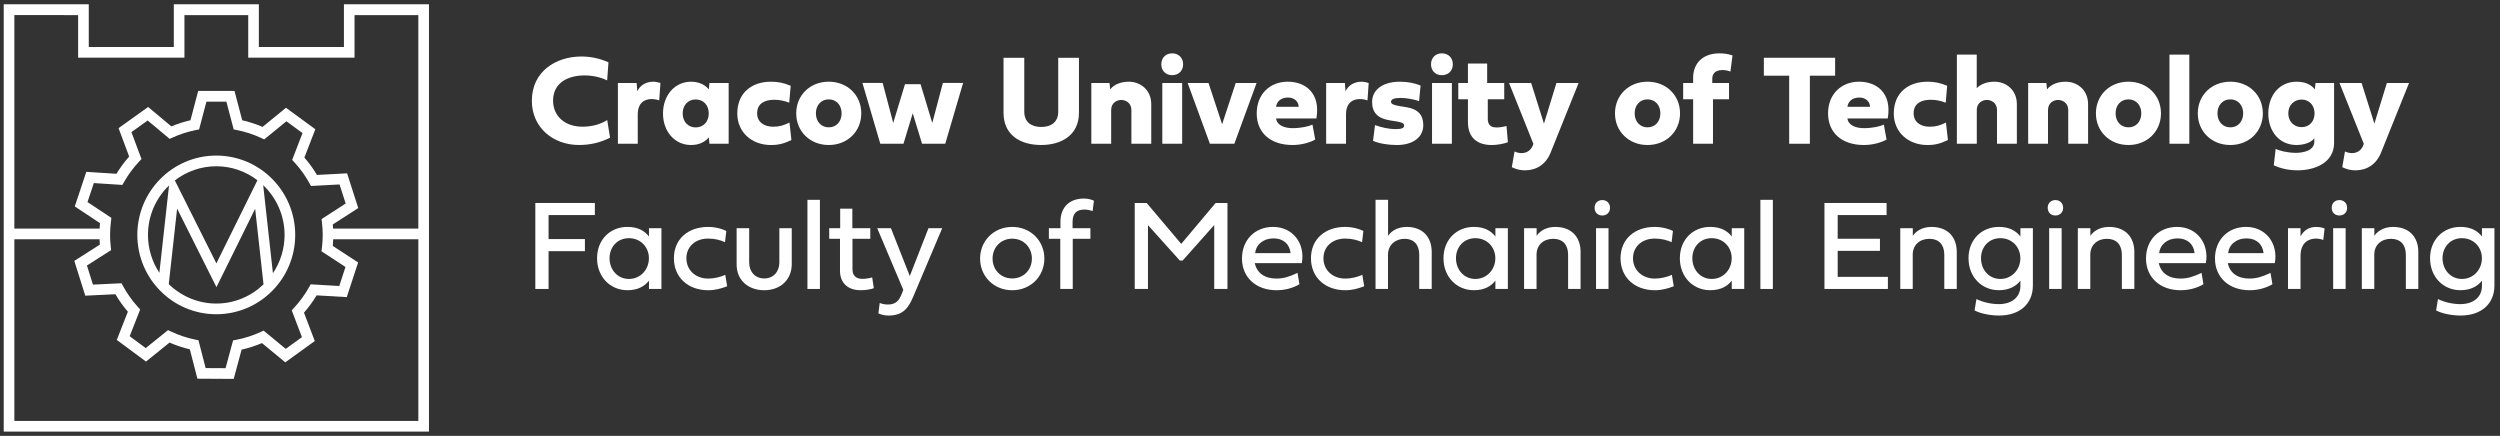 <?xml version="1.0" encoding="UTF-8"?>
<svg xmlns="http://www.w3.org/2000/svg" width="390" height="68" viewBox="0 0 390 68" fill="none">
  <rect x="0" y="0" width="390" height="68" fill="#333333" stroke="none"/>
  <path d="M90.713 8.814C92.138 8.814 93.594 9.12 94.921 9.722L94.715 12.547C93.722 12.053 92.445 11.766 91.186 11.766C88.688 11.766 86.28 12.862 86.28 15.686C86.28 18.196 88.218 19.764 90.832 19.764C92.257 19.764 93.584 19.449 94.726 18.727L95.169 21.483C93.645 22.243 92.073 22.619 90.331 22.619C86.32 22.619 82.969 19.934 82.969 15.726C82.969 11.133 86.725 8.814 90.715 8.814H90.713Z" fill="white"></path>
  <path d="M101.876 12.747C102.25 12.747 102.632 12.815 103.027 12.944L102.84 15.661C102.447 15.522 102.044 15.454 101.651 15.454C100.481 15.454 99.489 16.096 99.489 17.864V22.427H96.393V12.947H99.313L99.412 14.24C99.854 13.302 100.788 12.749 101.878 12.749L101.876 12.747Z" fill="white"></path>
  <path d="M110.673 22.424L110.575 21.427C110.034 22.1 109.119 22.622 107.792 22.622C105.277 22.622 103.428 20.529 103.428 17.695C103.428 14.861 105.277 12.747 107.792 12.747C109.119 12.747 110.034 13.28 110.575 13.941L110.673 12.944H113.671V22.424H110.673ZM106.496 17.695C106.496 18.979 107.331 19.877 108.532 19.877C109.732 19.877 110.568 18.979 110.568 17.695C110.568 16.411 109.732 15.522 108.532 15.512C107.334 15.512 106.496 16.411 106.496 17.695Z" fill="white"></path>
  <path d="M120.241 12.747C121.322 12.747 122.188 12.895 123.346 13.379L123.119 16.025C122.431 15.738 121.586 15.562 120.788 15.562C119.372 15.562 118.113 16.086 118.113 17.685C118.113 19.059 119.225 19.769 120.62 19.769C121.642 19.769 122.272 19.541 123.157 19.118L123.461 21.843C122.37 22.368 121.514 22.624 120.276 22.624C117.257 22.624 115.017 20.609 115.017 17.707C115.017 14.447 117.318 12.749 120.238 12.749L120.241 12.747Z" fill="white"></path>
  <path d="M134.359 17.683C134.359 20.508 132.206 22.622 129.286 22.622C126.365 22.622 124.212 20.508 124.212 17.683C124.212 14.858 126.365 12.744 129.286 12.744C132.206 12.744 134.359 14.858 134.359 17.683ZM127.28 17.683C127.28 18.967 128.106 19.866 129.286 19.866C130.465 19.866 131.291 18.967 131.291 17.683C131.291 16.399 130.465 15.501 129.286 15.501C128.106 15.501 127.28 16.399 127.28 17.683Z" fill="white"></path>
  <path d="M143.608 13.13L145.436 19.183L147.088 12.942H150.243L147.46 22.422H143.842L142.387 17.671L140.943 22.422H137.325L134.542 12.942H137.697L139.34 19.183L141.179 13.13H143.608Z" fill="white"></path>
  <path d="M156.55 9.012H159.785V17.417C159.785 19.087 160.936 19.807 162.429 19.807C164.023 19.807 165.083 19.016 165.083 17.417V9.012H168.317V17.594C168.317 21.14 165.507 22.619 162.429 22.619C159.097 22.619 156.55 21.011 156.55 17.594V9.012Z" fill="white"></path>
  <path d="M176.497 22.424V17.152C176.497 16.096 175.661 15.592 174.915 15.592C174.168 15.592 173.342 16.096 173.342 17.152V22.424H170.246V12.944H173.087L173.185 13.941C173.854 13.092 174.994 12.747 176.106 12.747C177.884 12.747 179.595 14 179.595 16.263V22.424H176.499H176.497Z" fill="white"></path>
  <path d="M181.163 10.03C181.163 9.024 181.851 8.323 182.855 8.323C183.859 8.323 184.566 9.014 184.566 10.03C184.566 11.046 183.859 11.728 182.855 11.728C181.851 11.728 181.163 11.037 181.163 10.03ZM184.416 22.424H181.32V12.944H184.416V22.424Z" fill="white"></path>
  <path d="M196.028 12.944L192.558 22.424H188.743L185.272 12.944H188.528L190.65 19.383L192.773 12.944H196.026H196.028Z" fill="white"></path>
  <path d="M205.17 21.773C204.433 22.198 203.085 22.622 201.641 22.622C198.14 22.622 196.047 20.668 196.047 17.683C196.047 14.698 198.102 12.744 200.885 12.744C203.667 12.744 206.045 14.55 205.357 18.483H199.066C199.223 19.579 200.393 19.992 201.662 19.992C202.93 19.992 204.149 19.727 204.749 19.44L205.172 21.77L205.17 21.773ZM202.593 16.658C202.593 15.917 201.973 15.216 200.932 15.216C199.792 15.216 199.153 15.877 199.073 16.658H202.593Z" fill="white"></path>
  <path d="M212.364 12.747C212.738 12.747 213.12 12.815 213.515 12.944L213.328 15.661C212.935 15.522 212.532 15.454 212.139 15.454C210.969 15.454 209.977 16.096 209.977 17.864V22.427H206.88V12.947H209.801L209.899 14.24C210.342 13.302 211.275 12.749 212.366 12.749L212.364 12.747Z" fill="white"></path>
  <path d="M217.882 22.622C216.487 22.622 215.1 22.375 214.196 21.971L214.501 19.511C215.404 19.866 216.752 20.143 217.618 20.143C218.65 20.143 219.043 19.995 219.043 19.59C219.043 19.235 218.758 19.087 217.775 18.93L216.899 18.791C214.933 18.485 214.049 17.587 214.049 15.907C214.049 13.981 215.741 12.747 218.385 12.747C219.595 12.747 220.705 12.954 221.61 13.358L221.374 15.778C220.775 15.531 219.368 15.275 218.552 15.275C217.498 15.275 216.998 15.472 216.998 15.886C216.998 16.223 217.381 16.399 218.453 16.568L219.368 16.716C221.187 17.013 222.032 17.902 222.032 19.522C222.032 21.418 220.428 22.624 217.882 22.624V22.622Z" fill="white"></path>
  <path d="M223.239 10.03C223.239 9.024 223.927 8.323 224.931 8.323C225.935 8.323 226.642 9.014 226.642 10.03C226.642 11.046 225.935 11.728 224.931 11.728C223.927 11.728 223.239 11.037 223.239 10.03ZM226.492 22.424H223.396V12.944H226.492V22.424Z" fill="white"></path>
  <path d="M232.095 15.482V18.544C232.095 20.152 233.52 20.016 235.016 19.661L235.231 22.189C234.543 22.445 233.511 22.624 232.725 22.624C230.562 22.624 228.999 21.578 228.999 19.049V15.484H227.494V12.946H228.999V9.906H231.997V12.946H234.66V15.484H232.095V15.482Z" fill="white"></path>
  <path d="M235.409 12.944H238.861L240.857 19.285L242.804 12.944H246.265L241.891 23.817C241.133 25.703 239.621 26.573 237.88 26.573C237.201 26.573 236.504 26.406 235.844 26.079L236.268 23.631C236.642 23.798 237.014 23.887 237.368 23.887C238.212 23.887 238.931 23.403 239.207 22.436L235.413 12.946L235.409 12.944Z" fill="white"></path>
  <path d="M262.086 17.683C262.086 20.508 259.933 22.622 257.012 22.622C254.092 22.622 251.938 20.508 251.938 17.683C251.938 14.858 254.092 12.744 257.012 12.744C259.933 12.744 262.086 14.858 262.086 17.683ZM255.007 17.683C255.007 18.967 255.833 19.866 257.012 19.866C258.192 19.866 259.018 18.967 259.018 17.683C259.018 16.399 258.192 15.501 257.012 15.501C255.833 15.501 255.007 16.399 255.007 17.683Z" fill="white"></path>
  <path d="M267.225 15.482V22.424H264.129V15.482H262.575V12.944H264.129V12.114C264.129 10.148 265.367 8.323 268.257 8.323C268.954 8.323 269.516 8.412 270.272 8.638L269.947 11.166C269.102 10.802 267.115 10.632 267.115 12.293V12.944H269.729V15.482H267.223H267.225Z" fill="white"></path>
  <path d="M279.114 11.808H275.161V9.014H286.28V11.808H282.339V22.424H279.114V11.808Z" fill="white"></path>
  <path d="M294.3 21.773C293.563 22.198 292.215 22.622 290.771 22.622C287.27 22.622 285.178 20.668 285.178 17.683C285.178 14.698 287.232 12.744 290.015 12.744C292.798 12.744 295.175 14.55 294.487 18.483H288.197C288.353 19.579 289.524 19.992 290.792 19.992C292.061 19.992 293.28 19.727 293.879 19.44L294.303 21.77L294.3 21.773ZM291.724 16.658C291.724 15.917 291.103 15.216 290.062 15.216C288.922 15.216 288.283 15.877 288.204 16.658H291.724Z" fill="white"></path>
  <path d="M300.654 12.747C301.735 12.747 302.601 12.895 303.759 13.379L303.532 16.025C302.844 15.738 301.999 15.562 301.201 15.562C299.785 15.562 298.526 16.086 298.526 17.685C298.526 19.059 299.638 19.769 301.033 19.769C302.056 19.769 302.685 19.541 303.57 19.118L303.874 21.843C302.783 22.368 301.927 22.624 300.689 22.624C297.67 22.624 295.43 20.609 295.43 17.707C295.43 14.447 297.731 12.749 300.651 12.749L300.654 12.747Z" fill="white"></path>
  <path d="M308.367 13.762C309.046 13.04 310.108 12.744 311.141 12.744C312.919 12.744 314.63 13.998 314.63 16.26V22.422H311.534V17.149C311.534 16.093 310.698 15.59 309.952 15.59C309.205 15.59 308.379 16.093 308.379 17.149V22.422H305.273V8.518H308.37V13.762H308.367Z" fill="white"></path>
  <path d="M322.644 22.424V17.152C322.644 16.096 321.808 15.592 321.061 15.592C320.315 15.592 319.489 16.096 319.489 17.152V22.424H316.393V12.944H319.234L319.332 13.941C320.001 13.092 321.141 12.747 322.253 12.747C324.031 12.747 325.742 14 325.742 16.263V22.424H322.646H322.644Z" fill="white"></path>
  <path d="M337.111 17.683C337.111 20.508 334.958 22.622 332.037 22.622C329.116 22.622 326.963 20.508 326.963 17.683C326.963 14.858 329.116 12.744 332.037 12.744C334.958 12.744 337.111 14.858 337.111 17.683ZM330.032 17.683C330.032 18.967 330.858 19.866 332.037 19.866C333.217 19.866 334.043 18.967 334.043 17.683C334.043 16.399 333.217 15.501 332.037 15.501C330.858 15.501 330.032 16.399 330.032 17.683Z" fill="white"></path>
  <path d="M341.534 22.424H338.438V8.52H341.534V22.424Z" fill="white"></path>
  <path d="M353.004 17.683C353.004 20.508 350.851 22.622 347.93 22.622C345.01 22.622 342.856 20.508 342.856 17.683C342.856 14.858 345.01 12.744 347.93 12.744C350.851 12.744 353.004 14.858 353.004 17.683ZM345.925 17.683C345.925 18.967 346.751 19.866 347.93 19.866C349.11 19.866 349.936 18.967 349.936 17.683C349.936 16.399 349.11 15.501 347.93 15.501C346.751 15.501 345.925 16.399 345.925 17.683Z" fill="white"></path>
  <path d="M358.26 22.622C355.597 22.622 353.856 20.529 353.856 17.704C353.856 14.88 355.597 12.747 358.26 12.747C359.686 12.747 360.57 13.25 361.12 13.941L361.219 12.944H364.118V22.286C364.118 25.416 361.071 26.571 358.427 26.571C356.746 26.571 355.478 26.145 354.71 25.79L355.005 23.212C355.438 23.49 356.882 23.845 358.15 23.845C359.232 23.845 361.031 23.53 361.031 22.116V21.573C360.54 22.234 359.428 22.62 358.258 22.62L358.26 22.622ZM356.973 17.683C356.973 18.948 357.877 19.835 359.058 19.835C360.24 19.835 361.073 18.946 361.073 17.683C361.073 16.42 360.219 15.531 359.058 15.531C357.898 15.531 356.973 16.371 356.973 17.683Z" fill="white"></path>
  <path d="M364.956 12.944H368.408L370.404 19.285L372.351 12.944H375.813L371.439 23.817C370.68 25.703 369.169 26.573 367.427 26.573C366.749 26.573 366.051 26.406 365.391 26.079L365.815 23.631C366.189 23.798 366.561 23.887 366.915 23.887C367.76 23.887 368.478 23.403 368.754 22.436L364.961 12.946L364.956 12.944Z" fill="white"></path>
  <path d="M85.576 45.077H83.512V31.665H92.798V33.551H85.576V37.295H91.246V39.181H85.576V45.077Z" fill="white"></path>
  <path d="M93.142 40.286C93.142 37.373 95.197 35.397 97.879 35.397C99.48 35.397 100.542 35.99 101.24 36.888V35.594H103.184V45.075H101.24V43.781C100.542 44.68 99.48 45.272 97.879 45.272C95.197 45.272 93.142 43.198 93.142 40.284V40.286ZM98.115 37.156C96.297 37.156 95.089 38.539 95.089 40.286C95.089 42.034 96.299 43.516 98.115 43.516C99.931 43.516 101.23 42.034 101.23 40.286C101.23 38.539 99.924 37.156 98.115 37.156Z" fill="white"></path>
  <path d="M110.476 35.399C111.724 35.399 112.864 35.785 113.306 36.032L113.1 37.779C112.431 37.474 111.558 37.217 110.476 37.217C108.461 37.217 107.076 38.483 107.076 40.289C107.076 42.095 108.461 43.459 110.495 43.459C111.38 43.459 112.391 43.222 113.14 42.876L113.435 44.654C112.531 45.009 111.558 45.277 110.495 45.277C107.31 45.277 105.129 43.252 105.129 40.289C105.129 37.326 107.301 35.399 110.474 35.399H110.476Z" fill="white"></path>
  <path d="M121.577 35.597H123.512V41.227C123.503 43.626 121.752 45.277 119.218 45.277C116.683 45.277 114.914 43.657 114.914 41.288V35.599H116.871V40.952C116.871 42.413 117.823 43.44 119.22 43.44C120.617 43.44 121.579 42.413 121.579 40.952V35.599L121.577 35.597Z" fill="white"></path>
  <path d="M127.905 45.077H125.96V31.173H127.905V45.077Z" fill="white"></path>
  <path d="M132.986 37.255V41.996C132.986 43.003 133.566 43.506 134.528 43.506C134.98 43.506 135.6 43.417 136.061 43.278L136.316 44.957C135.843 45.145 135.01 45.272 134.252 45.272C132.277 45.272 131.039 44.155 131.039 42.231V37.255H129.358V35.597H131.069V32.556H132.965V35.597H135.766V37.255H132.986Z" fill="white"></path>
  <path d="M144.844 35.597H146.985L142.464 46.284C141.708 48.041 140.891 49.226 138.593 49.226C137.757 49.226 137.198 48.969 137.03 48.88L137.236 47.26C137.5 47.377 138.013 47.507 138.504 47.507C139.772 47.507 140.283 46.865 140.706 45.759L140.912 45.216L136.845 35.597H138.986L141.926 43.064L144.844 35.597Z" fill="white"></path>
  <path d="M157.907 35.399C160.777 35.399 162.92 37.563 162.92 40.338C162.92 43.113 160.779 45.277 157.907 45.277C155.036 45.277 152.895 43.113 152.895 40.338C152.895 37.563 155.036 35.399 157.907 35.399ZM157.907 43.438C159.686 43.438 160.973 42.086 160.973 40.336C160.973 38.586 159.686 37.234 157.907 37.234C156.129 37.234 154.842 38.586 154.842 40.336C154.842 42.086 156.129 43.438 157.907 43.438Z" fill="white"></path>
  <path d="M167.348 37.255V45.077H165.404V37.255H163.625V35.597H165.434V34.569C165.434 32.377 166.789 30.973 169.09 30.973C169.925 30.973 170.484 31.23 170.653 31.319L170.447 32.939C170.183 32.822 169.67 32.692 169.179 32.692C167.91 32.692 167.32 33.304 167.32 34.677V35.597H170.101V37.255H167.348Z" fill="white"></path>
  <path d="M184.046 40.642L179.083 35.122V45.077H177.019V31.665H178.877L184.271 38.045L189.637 31.665H191.484V45.077H189.42V35.103L184.496 40.644H184.044L184.046 40.642Z" fill="white"></path>
  <path d="M202.712 44.346C201.622 44.969 200.433 45.275 199.115 45.275C195.942 45.275 193.749 43.259 193.749 40.336C193.749 37.413 195.783 35.397 198.603 35.397C201.669 35.397 203.644 37.965 203.084 41.046H195.743C196.087 42.596 197.285 43.457 199.113 43.457C200.213 43.457 201.156 43.17 202.415 42.568L202.71 44.346H202.712ZM201.327 39.487C201.198 38.113 200.215 37.187 198.664 37.187C197.112 37.187 195.951 38.116 195.804 39.487H201.327Z" fill="white"></path>
  <path d="M209.857 35.399C211.105 35.399 212.244 35.785 212.687 36.032L212.481 37.779C211.811 37.474 210.939 37.217 209.857 37.217C207.842 37.217 206.457 38.483 206.457 40.289C206.457 42.095 207.842 43.459 209.876 43.459C210.761 43.459 211.772 43.222 212.521 42.876L212.815 44.654C211.912 45.009 210.939 45.277 209.876 45.277C206.691 45.277 204.51 43.252 204.51 40.289C204.51 37.326 206.682 35.399 209.855 35.399H209.857Z" fill="white"></path>
  <path d="M223.347 39.32V45.077H221.402V39.734C221.402 38.163 220.548 37.255 219.132 37.255C217.716 37.255 216.527 38.163 216.527 39.734V45.077H214.583V31.173H216.539V36.792C216.853 36.307 217.749 35.399 219.439 35.399C221.985 35.399 223.349 37.02 223.349 39.32H223.347Z" fill="white"></path>
  <path d="M225.184 40.286C225.184 37.373 227.239 35.397 229.921 35.397C231.522 35.397 232.584 35.99 233.282 36.888V35.594H235.226V45.075H233.282V43.781C232.584 44.68 231.522 45.272 229.921 45.272C227.239 45.272 225.184 43.198 225.184 40.284V40.286ZM230.157 37.156C228.339 37.156 227.131 38.539 227.131 40.286C227.131 42.034 228.341 43.516 230.157 43.516C231.973 43.516 233.272 42.034 233.272 40.286C233.272 38.539 231.966 37.156 230.157 37.156Z" fill="white"></path>
  <path d="M246.569 39.32V45.077H244.625V39.734C244.625 38.163 243.77 37.255 242.305 37.255C240.84 37.255 239.701 38.163 239.701 39.734V45.077H237.756V35.597H239.712V36.792C240.026 36.307 240.922 35.399 242.612 35.399C245.207 35.399 246.572 37.02 246.572 39.32H246.569Z" fill="white"></path>
  <path d="M248.755 32.415C248.755 31.705 249.247 31.211 249.954 31.211C250.66 31.211 251.164 31.705 251.164 32.415C251.164 33.125 250.663 33.619 249.954 33.619C249.244 33.619 248.755 33.125 248.755 32.415ZM248.982 45.075V35.594H250.927V45.075H248.982Z" fill="white"></path>
  <path d="M258.149 35.399C259.397 35.399 260.536 35.785 260.979 36.032L260.773 37.779C260.103 37.474 259.231 37.217 258.149 37.217C256.134 37.217 254.749 38.483 254.749 40.289C254.749 42.095 256.134 43.459 258.168 43.459C259.053 43.459 260.064 43.222 260.813 42.876L261.107 44.654C260.204 45.009 259.231 45.277 258.168 45.277C254.983 45.277 252.802 43.252 252.802 40.289C252.802 37.326 254.974 35.399 258.147 35.399H258.149Z" fill="white"></path>
  <path d="M262.058 40.286C262.058 37.373 264.112 35.397 266.794 35.397C268.395 35.397 269.458 35.99 270.155 36.888V35.594H272.1V45.075H270.155V43.781C269.458 44.68 268.395 45.272 266.794 45.272C264.112 45.272 262.058 43.198 262.058 40.284V40.286ZM267.031 37.156C265.212 37.156 264.005 38.539 264.005 40.286C264.005 42.034 265.215 43.516 267.031 43.516C268.847 43.516 270.146 42.034 270.146 40.286C270.146 38.539 268.84 37.156 267.031 37.156Z" fill="white"></path>
  <path d="M276.565 45.077H274.621V31.173H276.565V45.077Z" fill="white"></path>
  <path d="M294.513 45.077H284.616V31.665H294.305V33.551H286.678V37.245H293.272V39.132H286.678V43.191H294.511V45.077H294.513Z" fill="white"></path>
  <path d="M305.255 39.32V45.077H303.31V39.734C303.31 38.163 302.456 37.255 300.991 37.255C299.526 37.255 298.386 38.163 298.386 39.734V45.077H296.441V35.597H298.398V36.792C298.711 36.307 299.608 35.399 301.298 35.399C303.893 35.399 305.257 37.02 305.257 39.32H305.255Z" fill="white"></path>
  <path d="M307.087 40.286C307.087 37.373 309.142 35.397 311.824 35.397C313.425 35.397 314.487 35.99 315.185 36.888V35.594H317.13V44.532C317.13 47.405 315.087 49.223 311.843 49.223C310.439 49.223 308.925 48.908 308.031 48.424L308.325 46.655C309.327 47.149 310.645 47.445 311.794 47.445C313.877 47.445 315.185 46.34 315.185 44.581V43.781C314.527 44.64 313.425 45.272 311.824 45.272C309.142 45.272 307.087 43.198 307.087 40.284V40.286ZM312.061 37.156C310.242 37.156 309.035 38.539 309.035 40.286C309.035 42.034 310.244 43.516 312.061 43.516C313.877 43.516 315.175 42.034 315.175 40.286C315.175 38.539 313.87 37.156 312.061 37.156Z" fill="white"></path>
  <path d="M319.442 32.415C319.442 31.705 319.933 31.211 320.64 31.211C321.347 31.211 321.85 31.705 321.85 32.415C321.85 33.125 321.349 33.619 320.64 33.619C319.931 33.619 319.442 33.125 319.442 32.415ZM319.669 45.075V35.594H321.614V45.075H319.669Z" fill="white"></path>
  <path d="M332.955 39.32V45.077H331.01V39.734C331.01 38.163 330.156 37.255 328.691 37.255C327.226 37.255 326.086 38.163 326.086 39.734V45.077H324.141V35.597H326.098V36.792C326.411 36.307 327.308 35.399 328.997 35.399C331.593 35.399 332.957 37.02 332.957 39.32H332.955Z" fill="white"></path>
  <path d="M343.739 44.346C342.648 44.969 341.459 45.275 340.142 45.275C336.968 45.275 334.775 43.259 334.775 40.336C334.775 37.413 336.809 35.397 339.629 35.397C342.695 35.397 344.67 37.965 344.111 41.046H336.769C337.113 42.596 338.312 43.457 340.139 43.457C341.239 43.457 342.182 43.17 343.442 42.568L343.736 44.346H343.739ZM342.353 39.487C342.225 38.113 341.242 37.187 339.69 37.187C338.138 37.187 336.978 38.116 336.83 39.487H342.353Z" fill="white"></path>
  <path d="M354.499 44.346C353.409 44.969 352.22 45.275 350.902 45.275C347.729 45.275 345.536 43.259 345.536 40.336C345.536 37.413 347.57 35.397 350.39 35.397C353.456 35.397 355.431 37.965 354.872 41.046H347.53C347.874 42.596 349.072 43.457 350.9 43.457C352 43.457 352.943 43.17 354.202 42.568L354.497 44.346H354.499ZM353.114 39.487C352.985 38.113 352.002 37.187 350.451 37.187C348.899 37.187 347.738 38.116 347.591 39.487H353.114Z" fill="white"></path>
  <path d="M358.883 36.891C359.414 35.853 360.308 35.399 361.34 35.399C362.077 35.399 362.637 35.637 362.637 35.637L362.431 37.434C362.323 37.394 361.899 37.217 361.282 37.217C360.24 37.217 358.883 37.77 358.883 39.913V45.077H356.926V35.597H358.883V36.891Z" fill="white"></path>
  <path d="M363.746 32.415C363.746 31.705 364.238 31.211 364.944 31.211C365.651 31.211 366.154 31.705 366.154 32.415C366.154 33.125 365.653 33.619 364.944 33.619C364.235 33.619 363.746 33.125 363.746 32.415ZM363.973 45.075V35.594H365.918V45.075H363.973Z" fill="white"></path>
  <path d="M377.256 39.32V45.077H375.312V39.734C375.312 38.163 374.457 37.255 372.992 37.255C371.527 37.255 370.388 38.163 370.388 39.734V45.077H368.443V35.597H370.399V36.792C370.713 36.307 371.609 35.399 373.299 35.399C375.894 35.399 377.259 37.02 377.259 39.32H377.256Z" fill="white"></path>
  <path d="M379.089 40.286C379.089 37.373 381.144 35.397 383.826 35.397C385.426 35.397 386.489 35.99 387.186 36.888V35.594H389.131V44.532C389.131 47.405 387.088 49.223 383.844 49.223C382.44 49.223 380.926 48.908 380.032 48.424L380.327 46.655C381.329 47.149 382.646 47.445 383.795 47.445C385.878 47.445 387.186 46.34 387.186 44.581V43.781C386.529 44.64 385.426 45.272 383.826 45.272C381.144 45.272 379.089 43.198 379.089 40.284V40.286ZM384.062 37.156C382.244 37.156 381.036 38.539 381.036 40.286C381.036 42.034 382.246 43.516 384.062 43.516C385.878 43.516 387.177 42.034 387.177 40.286C387.177 38.539 385.871 37.156 384.062 37.156Z" fill="white"></path>
  <path d="M33.739 24.27C26.938 24.27 21.424 29.811 21.424 36.646C21.424 43.48 26.938 49.021 33.739 49.021C40.539 49.021 46.053 43.48 46.053 36.646C46.053 29.811 40.539 24.27 33.739 24.27ZM44.394 36.646C44.394 38.857 43.722 40.914 42.575 42.622L41.057 28.885C43.107 30.837 44.394 33.591 44.394 36.648V36.646ZM40.16 28.12L33.755 41.084L27.277 28.149C29.072 26.766 31.307 25.936 33.739 25.936C36.17 25.936 38.372 26.756 40.163 28.12H40.16ZM26.369 28.927L24.862 42.556C23.741 40.86 23.083 38.828 23.083 36.644C23.083 33.612 24.349 30.877 26.369 28.927ZM26.327 44.322L27.63 32.542L33.767 44.793L39.804 32.57L41.108 44.36C39.191 46.208 36.598 47.354 33.739 47.354C30.879 47.354 28.246 46.194 26.327 44.322Z" fill="white"></path>
  <path d="M66.919 0.667H53.652V7.333H40.38V0.667H27.115V7.333H13.848V0.667H0.581V67.333H66.919V0.667ZM2.238 2.347L12.189 2.358V2.347V9H28.772V2.358H38.723V9H55.307V2.358H65.26V35.663H51.962C51.951 35.449 51.939 35.235 51.918 35.016L55.885 32.457L54.146 27.041L49.442 27.29C48.873 26.331 48.218 25.421 47.485 24.579L49.191 20.162L44.614 16.813L40.958 19.797C39.935 19.355 38.871 19.007 37.787 18.76L36.582 14.186H30.918L29.713 18.76C28.697 18.991 27.698 19.313 26.732 19.717L23.109 16.691L18.494 19.988L20.151 24.423C19.409 25.256 18.744 26.157 18.166 27.111L13.462 26.808L11.665 32.206L15.603 34.811C15.575 35.098 15.554 35.381 15.538 35.663H2.238V2.347ZM47.097 52.598L44.572 54.423L41.122 51.575L40.652 51.794C39.444 52.351 38.171 52.758 36.867 53.008L36.357 53.106L35.189 57.436L32.079 57.42L30.96 53.081L30.453 52.977C29.156 52.714 27.885 52.29 26.68 51.719L26.212 51.495L22.734 54.303L20.23 52.448L21.868 48.276L21.52 47.892C20.621 46.907 19.842 45.813 19.205 44.644L18.957 44.188L14.501 44.4L13.563 41.42L17.333 39.017L17.277 38.499C17.206 37.869 17.171 37.243 17.171 36.641C17.171 35.957 17.218 35.239 17.312 34.506L17.377 33.991L13.649 31.524L14.637 28.56L19.09 28.847L19.348 28.396C20.006 27.238 20.804 26.159 21.716 25.19L22.072 24.811L20.502 20.609L23.036 18.798L26.467 21.665L26.94 21.451C28.098 20.924 29.313 20.536 30.549 20.291L31.059 20.19L32.203 15.856H35.313L36.456 20.19L36.966 20.291C38.267 20.547 39.538 20.964 40.745 21.528L41.216 21.747L44.679 18.92L47.195 20.759L45.578 24.943L45.929 25.324C46.832 26.305 47.616 27.391 48.26 28.558L48.513 29.012L52.969 28.774L53.923 31.749L50.167 34.174L50.226 34.691C50.303 35.362 50.343 36.018 50.343 36.641C50.343 37.304 50.301 37.975 50.214 38.685L50.151 39.2L53.895 41.646L52.924 44.616L48.468 44.353L48.213 44.807C47.562 45.966 46.772 47.05 45.864 48.026L45.51 48.407L47.104 52.601L47.097 52.598ZM2.238 65.665V37.33H15.538C15.55 37.608 15.55 37.878 15.573 38.16L11.592 40.698L13.301 46.124L18.005 45.9C18.566 46.865 19.219 47.777 19.947 48.624L18.218 53.029L22.776 56.404L26.448 53.44C27.471 53.889 28.534 54.245 29.615 54.496L30.794 59.075L36.458 59.108L37.691 54.539C38.777 54.299 39.842 53.955 40.867 53.52L44.506 56.526L49.105 53.2L47.422 48.774C48.159 47.937 48.819 47.032 49.393 46.074L54.097 46.352L55.866 40.945L51.913 38.363C51.946 38.012 51.967 37.669 51.981 37.328H65.262V65.663H2.238V65.665Z" fill="white"></path>
</svg>

